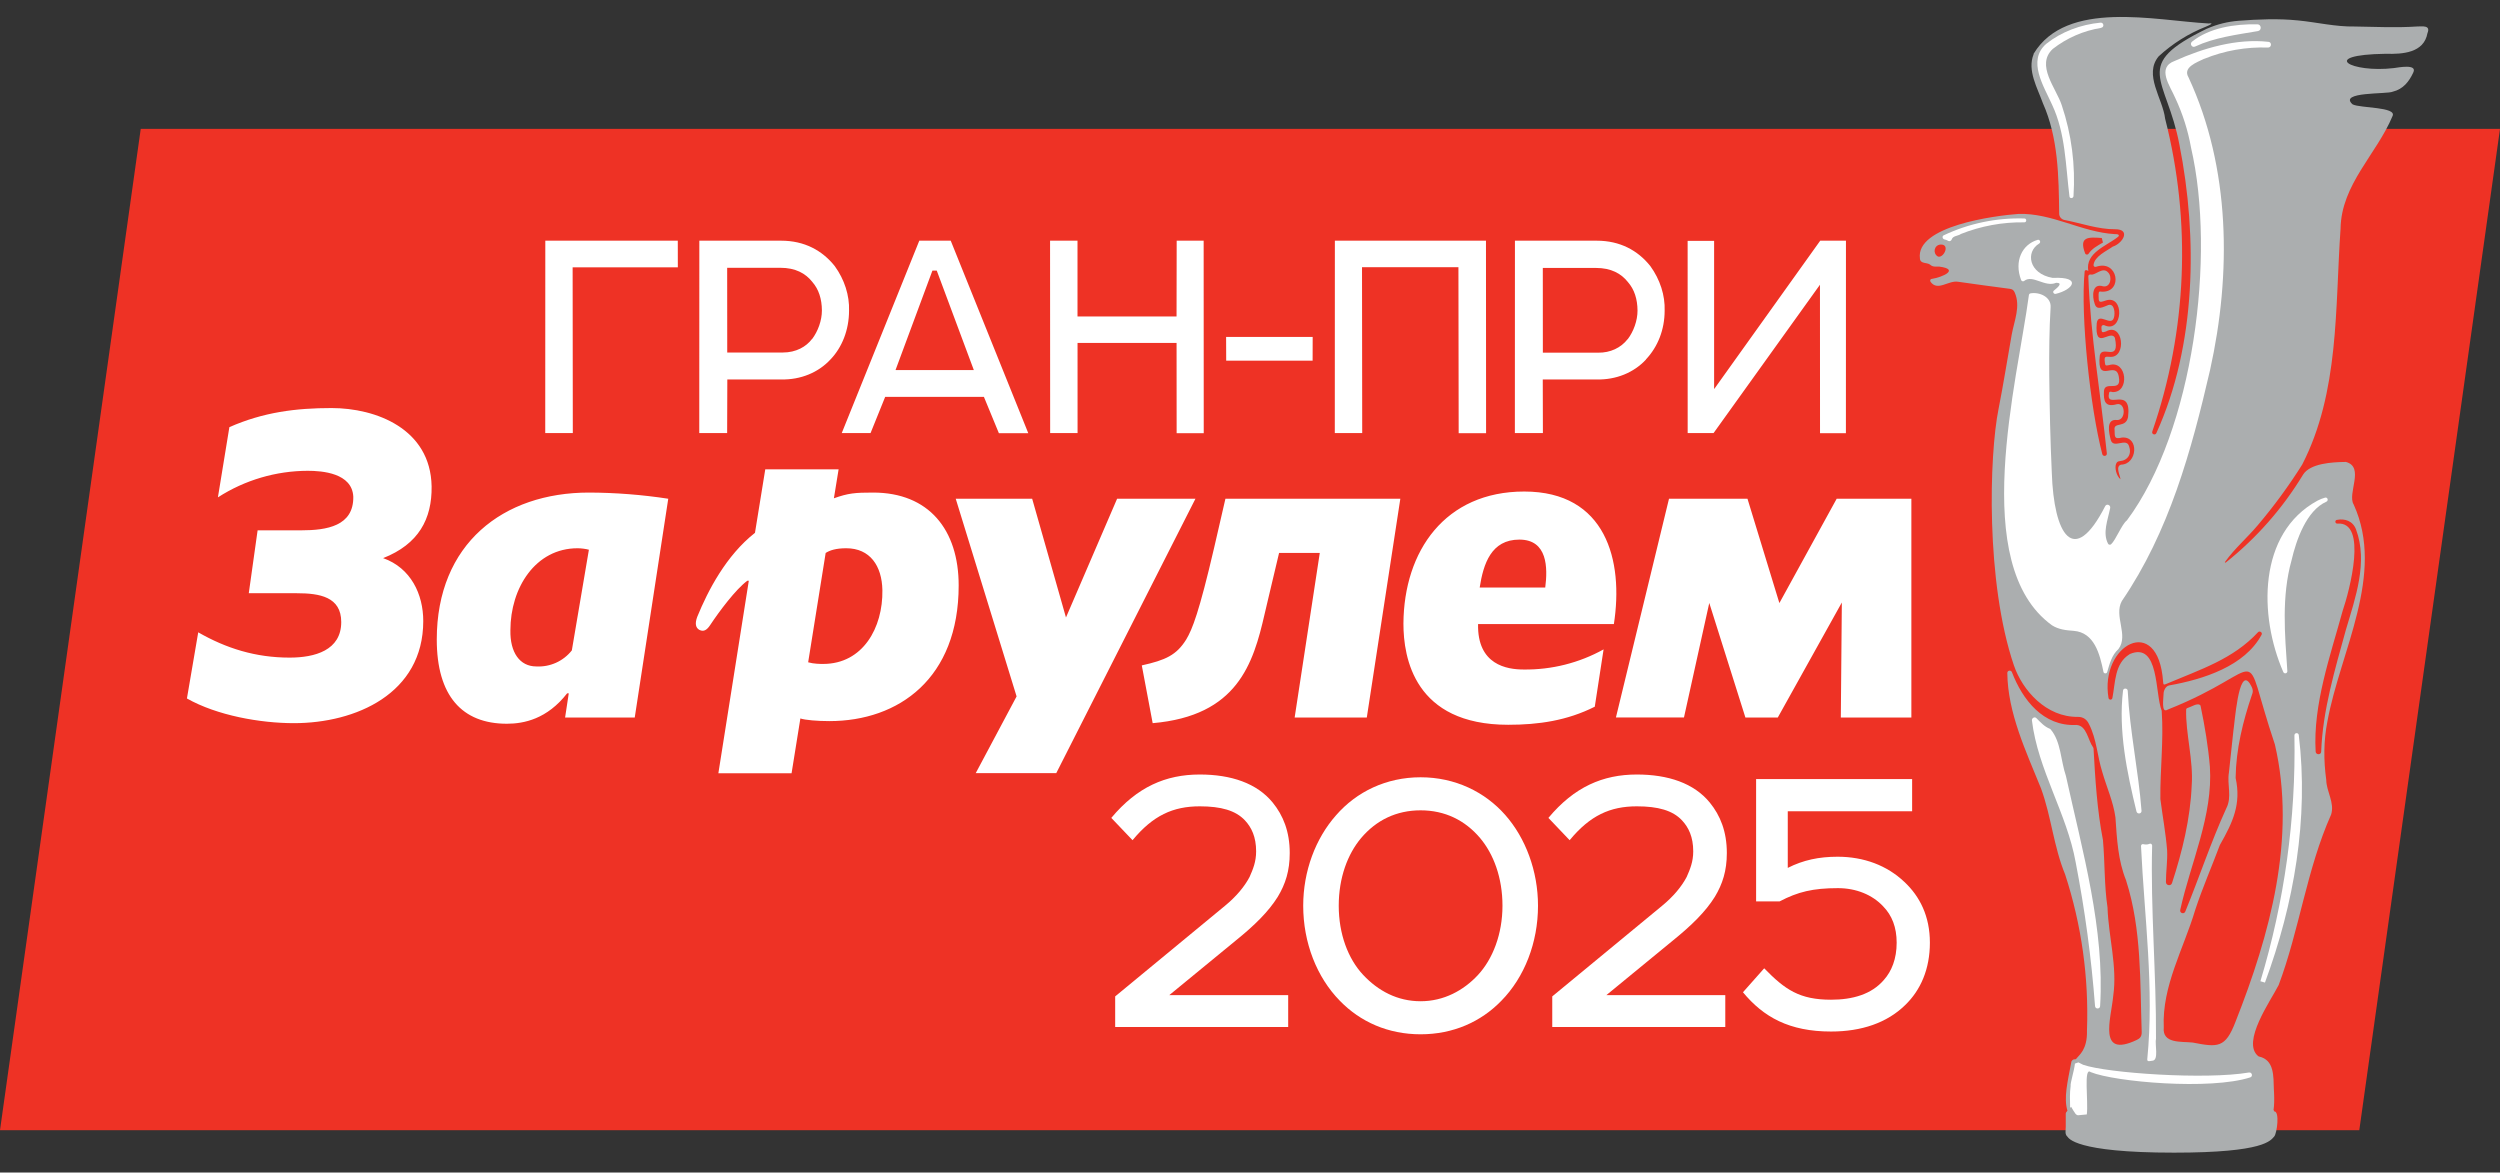 <svg width="113" height="53" viewBox="0 0 113 53" fill="none" xmlns="http://www.w3.org/2000/svg">
<rect x="0" y="0" width="113" height="53" fill="#333333" stroke="none"/>
<path d="M106.64 51.084H0L6.361 5.826H113L106.64 51.084Z" fill="#EE3225"/>
<path d="M54.034 22.543L47.743 34.946H44.103L45.95 31.478L43.199 22.543H46.654L48.182 27.91L50.493 22.543H54.041H54.034ZM61.78 32.428L63.295 22.543H55.389L54.878 24.762C54.2 27.671 53.895 28.442 53.616 28.907C53.177 29.611 52.686 29.837 51.609 30.076L52.101 32.687C55.928 32.355 56.645 30.01 57.163 27.744C57.23 27.485 57.276 27.233 57.814 24.994H59.654L58.518 32.434H61.773L61.78 32.428ZM76.116 32.428L77.259 27.253L78.893 32.434H80.355L83.251 27.233L83.205 32.434H86.394V22.543H83.018L80.428 27.259L78.986 22.543H75.439L73.04 32.428H76.116ZM9.857 22.476C11.066 21.699 12.472 21.284 13.909 21.28C14.56 21.28 15.916 21.38 15.969 22.45C15.989 23.778 14.773 23.971 13.61 23.971H11.644L11.245 26.814H13.418C14.441 26.814 15.424 26.974 15.424 28.116C15.424 29.398 14.228 29.724 13.092 29.724C11.551 29.724 10.222 29.305 8.96 28.581L8.449 31.571C9.81 32.341 11.764 32.687 13.285 32.687C16.075 32.687 19.131 31.358 19.131 28.07C19.131 26.861 18.573 25.672 17.317 25.227C18.925 24.595 19.529 23.453 19.509 21.985C19.463 19.374 16.985 18.444 14.986 18.444C13.378 18.444 11.903 18.63 10.368 19.307L9.85 22.476H9.857ZM72.947 28.209C73.393 25.339 72.595 22.217 68.895 22.217C65.321 22.217 63.454 24.901 63.435 28.189C63.435 29.724 63.926 32.76 68.171 32.76C69.54 32.76 70.828 32.574 72.084 31.943L72.482 29.352C71.378 29.965 70.132 30.279 68.868 30.262C68.118 30.262 66.77 30.056 66.809 28.209H72.947ZM68.676 24.39C69.958 24.39 69.958 25.672 69.845 26.555H66.882C67.048 25.486 67.401 24.39 68.676 24.39ZM25.847 29.398C25.461 29.887 24.861 30.157 24.239 30.123C23.495 30.123 23.05 29.491 23.07 28.488C23.07 26.575 24.2 24.781 26.106 24.781C26.266 24.781 26.478 24.808 26.618 24.848L25.847 29.398ZM30.205 22.543C29.018 22.361 27.819 22.268 26.618 22.264C22.745 22.264 19.742 24.576 19.742 28.907C19.742 31.451 20.885 32.713 22.911 32.713C23.681 32.713 24.731 32.501 25.635 31.338H25.708L25.542 32.434H28.69L30.205 22.543ZM34.59 21.214L34.125 24.084C32.822 25.107 31.999 26.695 31.514 27.884C31.401 28.189 31.447 28.375 31.607 28.468L31.653 28.488C31.819 28.555 31.959 28.468 32.098 28.256C32.497 27.651 33.261 26.628 33.779 26.25H33.846L32.47 34.952H35.779L36.177 32.474C36.39 32.547 36.948 32.594 37.486 32.594C40.628 32.594 43.332 30.661 43.332 26.462C43.332 23.944 41.983 22.264 39.466 22.264C38.649 22.264 38.343 22.29 37.692 22.523L37.905 21.214H34.59ZM38.25 24.781C39.326 24.781 39.864 25.579 39.884 26.675C39.911 28.375 39.001 30.01 37.207 30.01C37.087 30.01 36.782 30.01 36.529 29.936L37.32 24.994C37.506 24.874 37.785 24.781 38.25 24.781Z" fill="white"/>
<path d="M25.891 19.575H24.645L24.648 10.879H30.636L30.638 12.083H25.883L25.891 19.575ZM37.538 16.247C36.985 16.844 36.186 17.169 35.312 17.152H32.875L32.867 19.575H31.607L31.61 10.879H35.307C36.358 10.879 37.165 11.318 37.731 12.028C38.172 12.637 38.4 13.352 38.377 14.047C38.375 14.924 38.054 15.711 37.538 16.247ZM36.705 15.328C36.97 14.98 37.151 14.485 37.15 14.033C37.146 13.511 37.009 13.079 36.718 12.745C36.413 12.355 35.953 12.104 35.27 12.104H32.868L32.871 15.934H35.377C35.99 15.934 36.44 15.669 36.704 15.321L36.705 15.328ZM42.973 10.879L46.479 19.582H45.15L44.473 17.939H40.01L39.349 19.575H38.047L41.552 10.879H42.973ZM40.487 16.727H44.017L42.341 12.23H42.146L40.48 16.72L40.487 16.727ZM54.405 10.879L54.409 19.582H53.184L53.181 15.502H48.705L48.706 19.575H47.467L47.463 10.879H48.703L48.703 14.304H53.18L53.186 10.879H54.405ZM59.333 15.23L59.33 16.302H55.424L55.42 15.23H59.333ZM67.166 10.879L67.171 19.582H65.932L65.921 12.076H61.563L61.572 19.575H60.333L60.336 10.879H67.166ZM74.403 16.247C73.849 16.846 73.047 17.171 72.17 17.152H69.733L69.739 19.575H68.472L68.475 10.879H72.172C73.224 10.879 74.03 11.318 74.596 12.028C75.037 12.637 75.266 13.352 75.242 14.047C75.24 14.891 74.942 15.668 74.395 16.247H74.403ZM73.571 15.335C73.836 14.987 74.017 14.492 74.016 14.04C74.012 13.518 73.875 13.086 73.584 12.752C73.278 12.362 72.819 12.111 72.137 12.111H69.735L69.737 15.941H72.243C72.781 15.947 73.264 15.725 73.57 15.328L73.571 15.335ZM77.486 17.577L82.274 10.879H83.437L83.435 19.582H82.265L82.262 12.87L77.453 19.575H76.283L76.281 10.886H77.478V17.577H77.486Z" fill="white"/>
<path d="M109.233 1.198H109.241C108.304 1.259 107.368 1.214 106.424 1.198C105.573 1.214 104.728 1.008 103.875 0.924C102.977 0.833 102.079 0.871 101.189 0.939C100.701 0.978 100.222 1.092 99.773 1.29H99.765C96.303 2.972 97.931 3.459 98.51 6.541C99.339 10.727 99.271 15.613 97.467 19.578C97.413 19.693 97.239 19.624 97.284 19.502C98.855 14.947 99.056 10.03 97.863 5.361C97.756 4.448 96.881 3.375 97.573 2.545C98.196 1.972 98.918 1.518 99.705 1.206C100.184 1.008 99.842 1.061 99.834 1.061C97.413 0.932 93.41 -0.035 91.919 2.431V2.454C91.622 3.185 92.094 3.976 92.337 4.661C93.037 6.237 93.053 7.972 93.075 9.662C93.075 9.799 93.182 9.92 93.311 9.943C94.073 10.088 94.833 10.369 95.61 10.362C96.31 10.362 95.967 10.971 95.526 11.138H95.511C95.214 11.351 94.674 11.579 94.628 11.975C94.621 12.036 94.681 12.082 94.742 12.059C95.731 11.716 95.975 13.201 95.024 13.185H95.009C94.872 13.162 94.864 13.178 94.856 13.315V13.36C94.856 13.665 94.872 13.688 95.161 13.589C96.051 13.269 95.96 15.103 95.115 14.7C95.054 14.677 94.986 14.715 94.986 14.776V14.845C94.993 15.035 95.016 15.042 95.191 14.982C95.967 14.548 96.135 16.146 95.404 16.131C95.176 16.123 95.1 16.078 95.138 16.367C95.161 16.534 95.161 16.534 95.328 16.504C96.15 16.245 96.272 17.767 95.48 17.721C95.427 17.706 95.343 17.676 95.328 17.767C95.161 18.551 96.363 17.402 96.188 18.848C96.097 19.365 95.518 19.053 95.579 19.434C95.587 19.761 95.564 19.86 95.922 19.776C96.706 19.723 96.607 20.994 95.868 21.002C95.61 21.085 95.823 21.466 95.846 21.664C95.663 21.512 95.564 21.131 95.656 20.948C95.686 20.872 95.747 20.849 95.823 20.842C96.18 20.811 96.363 20.515 96.234 20.172C96.112 19.753 95.518 20.317 95.404 19.875C95.328 19.571 95.176 18.924 95.686 18.985C96.097 19.008 96.089 18.186 95.686 18.269C95.153 18.422 95.07 18.14 95.1 17.661C95.153 17.189 95.914 17.775 95.77 17.029C95.64 16.245 94.765 17.425 94.91 16.07C95.016 15.568 95.83 16.412 95.594 15.271C95.389 14.86 94.666 15.902 94.773 14.609C94.841 14.076 95.434 14.791 95.549 14.357C95.61 14.167 95.579 13.703 95.298 13.787C95.084 13.863 94.773 14.061 94.681 13.733C94.559 13.398 94.552 12.782 95.062 12.942C95.404 13.003 95.48 12.508 95.29 12.318C95.046 12.036 94.712 12.455 94.514 12.409C94.453 12.394 94.392 12.432 94.392 12.485C94.483 15.149 94.955 17.828 95.229 20.492C95.244 20.621 95.062 20.652 95.024 20.53C94.476 18.429 94.034 14.281 94.225 12.28C94.225 12.204 94.316 12.188 94.377 12.242L94.392 12.257C94.24 11.42 95.229 11.115 95.747 10.697C95.838 10.59 95.663 10.575 95.587 10.582C94.103 10.499 92.756 9.624 91.241 9.669C90.168 9.745 86.576 10.217 86.781 11.686C86.796 11.937 87.101 11.854 87.238 11.96C87.368 12.082 87.504 12.044 87.641 12.051H87.656C88.593 12.173 87.801 12.531 87.314 12.607C87.253 12.607 87.223 12.683 87.26 12.736C87.58 13.185 88.068 12.66 88.509 12.736C89.285 12.843 90.069 12.957 90.853 13.056C90.96 13.071 91.021 13.117 91.066 13.223C91.34 13.848 91.043 14.494 90.929 15.126C90.731 16.237 90.556 17.364 90.336 18.475C89.909 20.583 89.75 26.314 91.028 30.074C91.416 31.208 92.49 32.425 93.928 32.403C94.156 32.403 94.324 32.517 94.423 32.73C94.773 33.415 94.795 34.176 95.024 34.899C95.222 35.584 95.518 36.231 95.617 36.939C95.686 37.921 95.731 38.895 96.105 39.808V39.816C96.805 42.008 96.728 44.382 96.805 46.665C96.805 46.848 96.728 46.939 96.576 47.008C94.803 47.845 95.42 46.057 95.518 45.014C95.709 43.69 95.305 42.35 95.26 41.026V41.018C95.108 40.006 95.145 38.994 95.054 37.981V37.974C94.788 36.604 94.704 35.211 94.628 33.834L94.613 33.788C94.37 33.453 94.324 32.791 93.851 32.768C92.353 32.844 91.416 31.626 90.937 30.378C90.891 30.272 90.731 30.302 90.731 30.416C90.746 32.228 91.591 33.993 92.254 35.637C92.718 36.901 92.824 38.263 93.342 39.519C94.085 41.797 94.42 44.188 94.331 46.582C94.355 47.457 93.961 47.697 93.859 47.843C93.838 47.873 93.791 47.887 93.791 47.887C93.738 47.86 93.658 47.916 93.628 47.982C93.452 48.919 93.273 49.618 93.448 50.205C93.403 50.25 93.372 50.296 93.372 50.342V50.92C93.372 51.087 93.319 51.27 93.448 51.377C93.502 51.43 93.753 52.1 98.266 52.1C102.391 52.1 102.627 51.544 102.795 51.369C102.916 51.24 103.053 50.227 102.795 50.235C102.795 50.212 102.779 50.189 102.764 50.174C102.795 49.961 102.802 49.702 102.787 49.39L102.779 49.253C102.757 48.66 102.81 47.906 102.102 47.754L102.064 47.731C101.31 47.099 102.634 45.235 102.985 44.542L102.992 44.534C103.936 42.023 104.263 39.291 105.367 36.817C105.534 36.284 105.154 35.782 105.146 35.249C105.025 34.366 105.025 33.483 105.199 32.608C105.778 29.434 107.825 25.972 106.387 22.805C106.082 22.318 106.897 21.108 106.036 20.88H106.014C105.42 20.887 104.415 20.941 104.096 21.458C103.179 22.972 102.001 24.312 100.618 25.416C100.58 25.454 100.542 25.416 100.58 25.386C101.013 24.784 101.584 24.297 102.056 23.734C102.787 22.871 103.456 21.958 104.058 21.002C105.747 17.714 105.542 13.916 105.793 10.339C105.824 8.33 107.43 6.967 108.145 5.24C108.335 4.829 106.691 4.89 106.349 4.722L106.326 4.707C105.702 4.136 107.909 4.265 108.152 4.144C108.624 4.03 108.891 3.687 109.081 3.276C109.271 2.88 108.419 3.048 108.198 3.078C106.272 3.306 104.766 2.477 107.833 2.431C108.594 2.454 109.561 2.393 109.72 1.503C109.88 1.122 109.484 1.198 109.233 1.198ZM87.619 11.602L87.58 11.587C87.352 11.443 87.421 11.077 87.71 11.054C88.151 11.031 87.877 11.64 87.619 11.602ZM95.009 10.758H95.001L95.054 10.963C94.788 11.115 94.559 11.237 94.399 11.473C94.362 11.526 94.27 11.519 94.247 11.45C93.958 10.689 94.392 10.712 95.009 10.758ZM105.656 23.666C105.542 23.681 105.519 23.513 105.633 23.498C105.983 23.43 106.349 23.544 106.493 23.932C107.042 25.408 106.463 27.022 106.036 28.46C105.542 30.256 104.986 32.098 104.918 33.971C104.918 34.13 104.675 34.13 104.667 33.971C104.545 31.84 105.329 29.648 105.884 27.623C106.204 26.687 107.026 23.567 105.656 23.666ZM102.064 28.575C102.14 28.498 102.277 28.59 102.224 28.689C101.463 30.112 99.591 30.706 98.053 30.98C97.863 31.01 97.787 31.269 97.794 31.36C97.794 31.535 97.672 32.273 97.977 32.075C102.703 30.196 101.203 28.833 102.825 33.651C103.807 37.875 102.597 42.259 101.044 46.186C100.587 47.381 100.245 47.343 99.103 47.122H99.096C98.593 47.069 97.726 47.183 97.802 46.437C97.718 44.565 98.7 42.891 99.225 41.125C99.552 40.128 99.978 39.161 100.344 38.179L100.351 38.172C100.922 37.167 101.31 36.345 101.051 35.166V35.143C101.067 33.879 101.379 32.601 101.79 31.398C101.881 31.2 101.782 31.048 101.683 30.881C101.174 30.142 101.006 32.738 100.945 33.065V33.072L100.747 34.922C100.656 35.47 100.899 36.026 100.625 36.543C99.933 38.065 99.408 39.656 98.776 41.201C98.723 41.338 98.51 41.277 98.547 41.125C99.019 38.986 100.032 36.87 99.887 34.656C99.811 33.742 99.659 32.829 99.468 31.916C99.468 31.893 99.454 31.878 99.438 31.862C99.309 31.771 99.058 31.946 98.882 31.999C98.844 32.007 98.814 32.037 98.814 32.075C98.783 33.126 99.149 34.382 99.065 35.5C99.004 37 98.639 38.491 98.175 39.915C98.129 40.067 97.9 40.029 97.9 39.869C97.9 39.397 97.977 38.91 97.954 38.438C97.893 37.662 97.748 36.893 97.649 36.117V36.109C97.634 34.792 97.802 33.476 97.71 32.152V32.129C97.398 31.36 97.611 28.993 96.264 29.564L96.257 29.572C95.572 29.99 95.617 30.858 95.48 31.55C95.458 31.649 95.328 31.649 95.305 31.55C94.894 29.153 97.55 27.684 97.772 30.812C97.779 30.964 97.802 30.964 97.939 30.903C99.468 30.256 100.937 29.792 102.064 28.575Z" fill="#ABAEAF"/>
<path d="M94.925 45.478C94.917 45.615 94.712 45.623 94.696 45.478C94.53 43.297 94.237 41.126 93.821 38.978C93.425 36.771 92.109 34.792 91.842 32.555C91.842 32.448 91.972 32.38 92.048 32.464C92.23 32.646 92.406 32.844 92.657 32.943L92.687 32.966C93.159 33.514 93.144 34.389 93.38 35.074C94.126 38.468 95.138 42 94.925 45.478Z" fill="white"/>
<path d="M96.569 36.68C96.135 34.899 95.747 33.027 95.96 31.223C95.967 31.086 96.165 31.094 96.173 31.223C96.264 33.05 96.66 34.846 96.797 36.65C96.805 36.787 96.607 36.817 96.569 36.68Z" fill="white"/>
<path d="M97.292 47.944C97.216 47.944 97.048 48.02 97.056 47.883C97.376 44.656 96.927 41.467 96.774 38.24C96.774 38.179 96.828 38.141 96.881 38.157C96.98 38.179 97.071 38.179 97.155 38.141C97.208 38.111 97.277 38.157 97.277 38.217C97.2 41.079 97.467 44.032 97.451 46.924V46.947C97.391 47.191 97.589 47.921 97.292 47.944Z" fill="white"/>
<path d="M102.376 44.413L102.17 44.352C103.259 40.751 103.778 37.001 103.708 33.24C103.708 33.111 103.891 33.103 103.905 33.225C104.362 36.992 103.693 40.851 102.376 44.413Z" fill="white"/>
<path d="M104.75 22.63C104.865 22.57 104.979 22.524 105.093 22.493C105.207 22.463 105.261 22.623 105.154 22.676C104.255 23.072 103.792 24.404 103.578 25.325C103.121 26.969 103.274 28.658 103.388 30.333C103.396 30.439 103.251 30.477 103.206 30.378C102.094 27.836 102.049 24.099 104.75 22.63Z" fill="white"/>
<path d="M94.978 1.259C94.179 1.386 93.425 1.713 92.786 2.211C92.002 2.941 92.939 3.984 93.19 4.753C93.635 6.074 93.815 7.471 93.722 8.862C93.715 8.977 93.547 8.984 93.54 8.878C93.364 7.477 93.364 6.031 92.756 4.737C92.391 3.915 91.614 2.743 92.49 1.982C93.174 1.434 94.057 1.107 94.948 1.023C95.092 1.016 95.123 1.229 94.978 1.252V1.259Z" fill="white"/>
<path d="M99.08 1.883C99.857 1.259 100.998 1.077 102.041 1.099C102.216 1.107 102.239 1.366 102.064 1.404C101.09 1.571 100.1 1.693 99.217 2.104C99.08 2.172 98.959 1.982 99.08 1.883Z" fill="white"/>
<path d="M102.52 2.15C101.531 2.113 100.545 2.287 99.628 2.66H99.621C99.301 2.819 98.646 3.04 98.921 3.497C100.823 7.591 100.861 12.379 99.895 16.724C99.05 20.378 98.045 24.038 95.907 27.166C95.533 27.844 96.226 28.711 95.755 29.335C95.442 29.625 95.359 29.998 95.244 30.378C95.222 30.462 95.092 30.454 95.077 30.371C94.91 29.556 94.666 28.59 93.73 28.514C93.388 28.491 93.045 28.453 92.748 28.262C88.965 25.523 91.188 17.242 91.706 13.338C91.713 13.3 91.736 13.269 91.774 13.261C92.177 13.185 92.725 13.421 92.687 13.893C92.626 14.905 92.619 15.925 92.626 16.945C92.642 18.414 92.672 19.89 92.741 21.359C92.832 24.168 93.73 25.667 95.153 22.881C95.214 22.752 95.404 22.821 95.381 22.958C95.268 23.521 95.031 24.084 95.282 24.571C95.305 24.624 95.374 24.64 95.42 24.602C95.632 24.411 95.899 23.711 96.127 23.529L96.143 23.513C99.157 19.457 100.161 11.534 99.034 6.67C98.896 5.894 98.655 5.139 98.32 4.425C98.091 3.885 97.459 3.055 98.304 2.751C99.59 2.172 101.105 1.731 102.535 1.891C102.696 1.906 102.68 2.15 102.513 2.15H102.52Z" fill="white"/>
<path d="M101.714 48.697C99.902 49.284 95.595 48.903 94.506 48.462L94.491 48.454C94.172 48.226 94.4 49.771 94.324 50.372L93.928 50.41C93.89 50.41 93.829 50.372 93.806 50.334C93.73 50.235 93.677 50.128 93.616 50.029L93.57 50.075C93.562 49.748 93.547 49.413 93.593 49.086C93.569 48.962 93.756 48.393 93.787 48.074L93.944 48.02C93.994 48.05 94.062 48.084 94.156 48.127C95.237 48.507 99.705 48.812 101.653 48.477C101.79 48.454 101.843 48.652 101.714 48.697Z" fill="white"/>
<path d="M88.615 10.582V10.59C88.478 10.666 88.266 10.666 88.22 10.818C88.197 10.879 88.136 10.917 88.075 10.894C88.007 10.856 87.938 10.826 87.877 10.818C87.793 10.788 87.778 10.674 87.855 10.636C88.993 10.098 90.242 9.838 91.5 9.875C91.614 9.875 91.614 10.05 91.5 10.05C90.513 10.034 89.532 10.216 88.615 10.582Z" fill="white"/>
<path d="M92.915 13.284C92.824 13.3 92.763 13.185 92.84 13.132C93.045 12.965 93.243 12.782 92.939 12.782C92.428 13.003 91.88 12.394 91.492 12.698C91.447 12.736 91.378 12.713 91.356 12.66C91.028 11.8 91.401 11.047 92.102 10.841C92.201 10.811 92.261 10.955 92.17 11.009C91.546 11.382 91.69 12.371 92.778 12.561H92.802C94.111 12.5 93.715 13.094 92.915 13.284Z" fill="white"/>
<path d="M50.406 45.037L55.363 40.947C55.887 40.517 56.254 40.069 56.48 39.64C56.638 39.285 56.777 38.949 56.777 38.482C56.777 37.828 56.568 37.398 56.271 37.081C55.852 36.633 55.189 36.446 54.229 36.446C53.024 36.446 52.117 36.857 51.191 37.977L50.231 36.969C51.401 35.568 52.693 35.008 54.229 35.008C55.643 35.008 56.812 35.4 57.528 36.278C57.999 36.857 58.296 37.585 58.296 38.556C58.296 39.359 58.104 39.957 57.755 40.536C57.336 41.208 56.708 41.825 55.852 42.516L52.85 44.981H58.226V46.419H50.406V45.037Z" fill="white"/>
<path d="M60.563 45.237C59.516 44.173 58.905 42.604 58.905 40.941C58.905 39.373 59.463 37.897 60.389 36.851C61.314 35.787 62.658 35.133 64.211 35.133C65.765 35.133 67.109 35.787 68.034 36.833C68.959 37.879 69.518 39.373 69.518 40.941C69.518 42.604 68.907 44.173 67.859 45.237C66.934 46.19 65.678 46.75 64.211 46.75C62.745 46.75 61.488 46.19 60.563 45.237ZM66.795 44.079C67.476 43.351 67.912 42.212 67.912 40.941C67.912 39.672 67.511 38.607 66.9 37.879C66.219 37.075 65.311 36.627 64.211 36.627C63.111 36.627 62.204 37.075 61.523 37.879C60.912 38.607 60.511 39.672 60.511 40.941C60.511 42.212 60.93 43.332 61.61 44.06C62.291 44.789 63.164 45.256 64.211 45.256C65.259 45.256 66.149 44.77 66.795 44.079Z" fill="white"/>
<path d="M70.162 45.037L75.12 40.947C75.644 40.517 76.01 40.069 76.237 39.64C76.394 39.285 76.534 38.949 76.534 38.482C76.534 37.828 76.324 37.398 76.027 37.081C75.609 36.633 74.945 36.446 73.985 36.446C72.781 36.446 71.873 36.857 70.948 37.977L69.988 36.969C71.157 35.568 72.449 35.008 73.985 35.008C75.399 35.008 76.569 35.4 77.284 36.278C77.756 36.857 78.053 37.585 78.053 38.556C78.053 39.359 77.86 39.957 77.511 40.536C77.092 41.208 76.464 41.825 75.609 42.516L72.606 44.981H77.983V46.419H70.162V45.037Z" fill="white"/>
<path d="M85.154 44.29C85.503 43.898 85.729 43.338 85.729 42.609C85.729 41.918 85.52 41.377 85.118 40.966C84.63 40.443 83.896 40.144 83.076 40.144C81.942 40.144 81.261 40.312 80.441 40.742H79.376V35.213H86.428V36.67H80.807V39.229C81.505 38.874 82.221 38.724 83.059 38.724C84.246 38.724 85.293 39.117 86.079 39.864C86.777 40.517 87.231 41.414 87.231 42.609C87.231 43.804 86.812 44.757 86.114 45.429C85.293 46.233 84.141 46.625 82.762 46.625C80.877 46.625 79.707 45.971 78.782 44.85L79.742 43.767C80.685 44.738 81.348 45.187 82.762 45.187C83.739 45.187 84.595 44.944 85.154 44.29Z" fill="white"/>
</svg>
